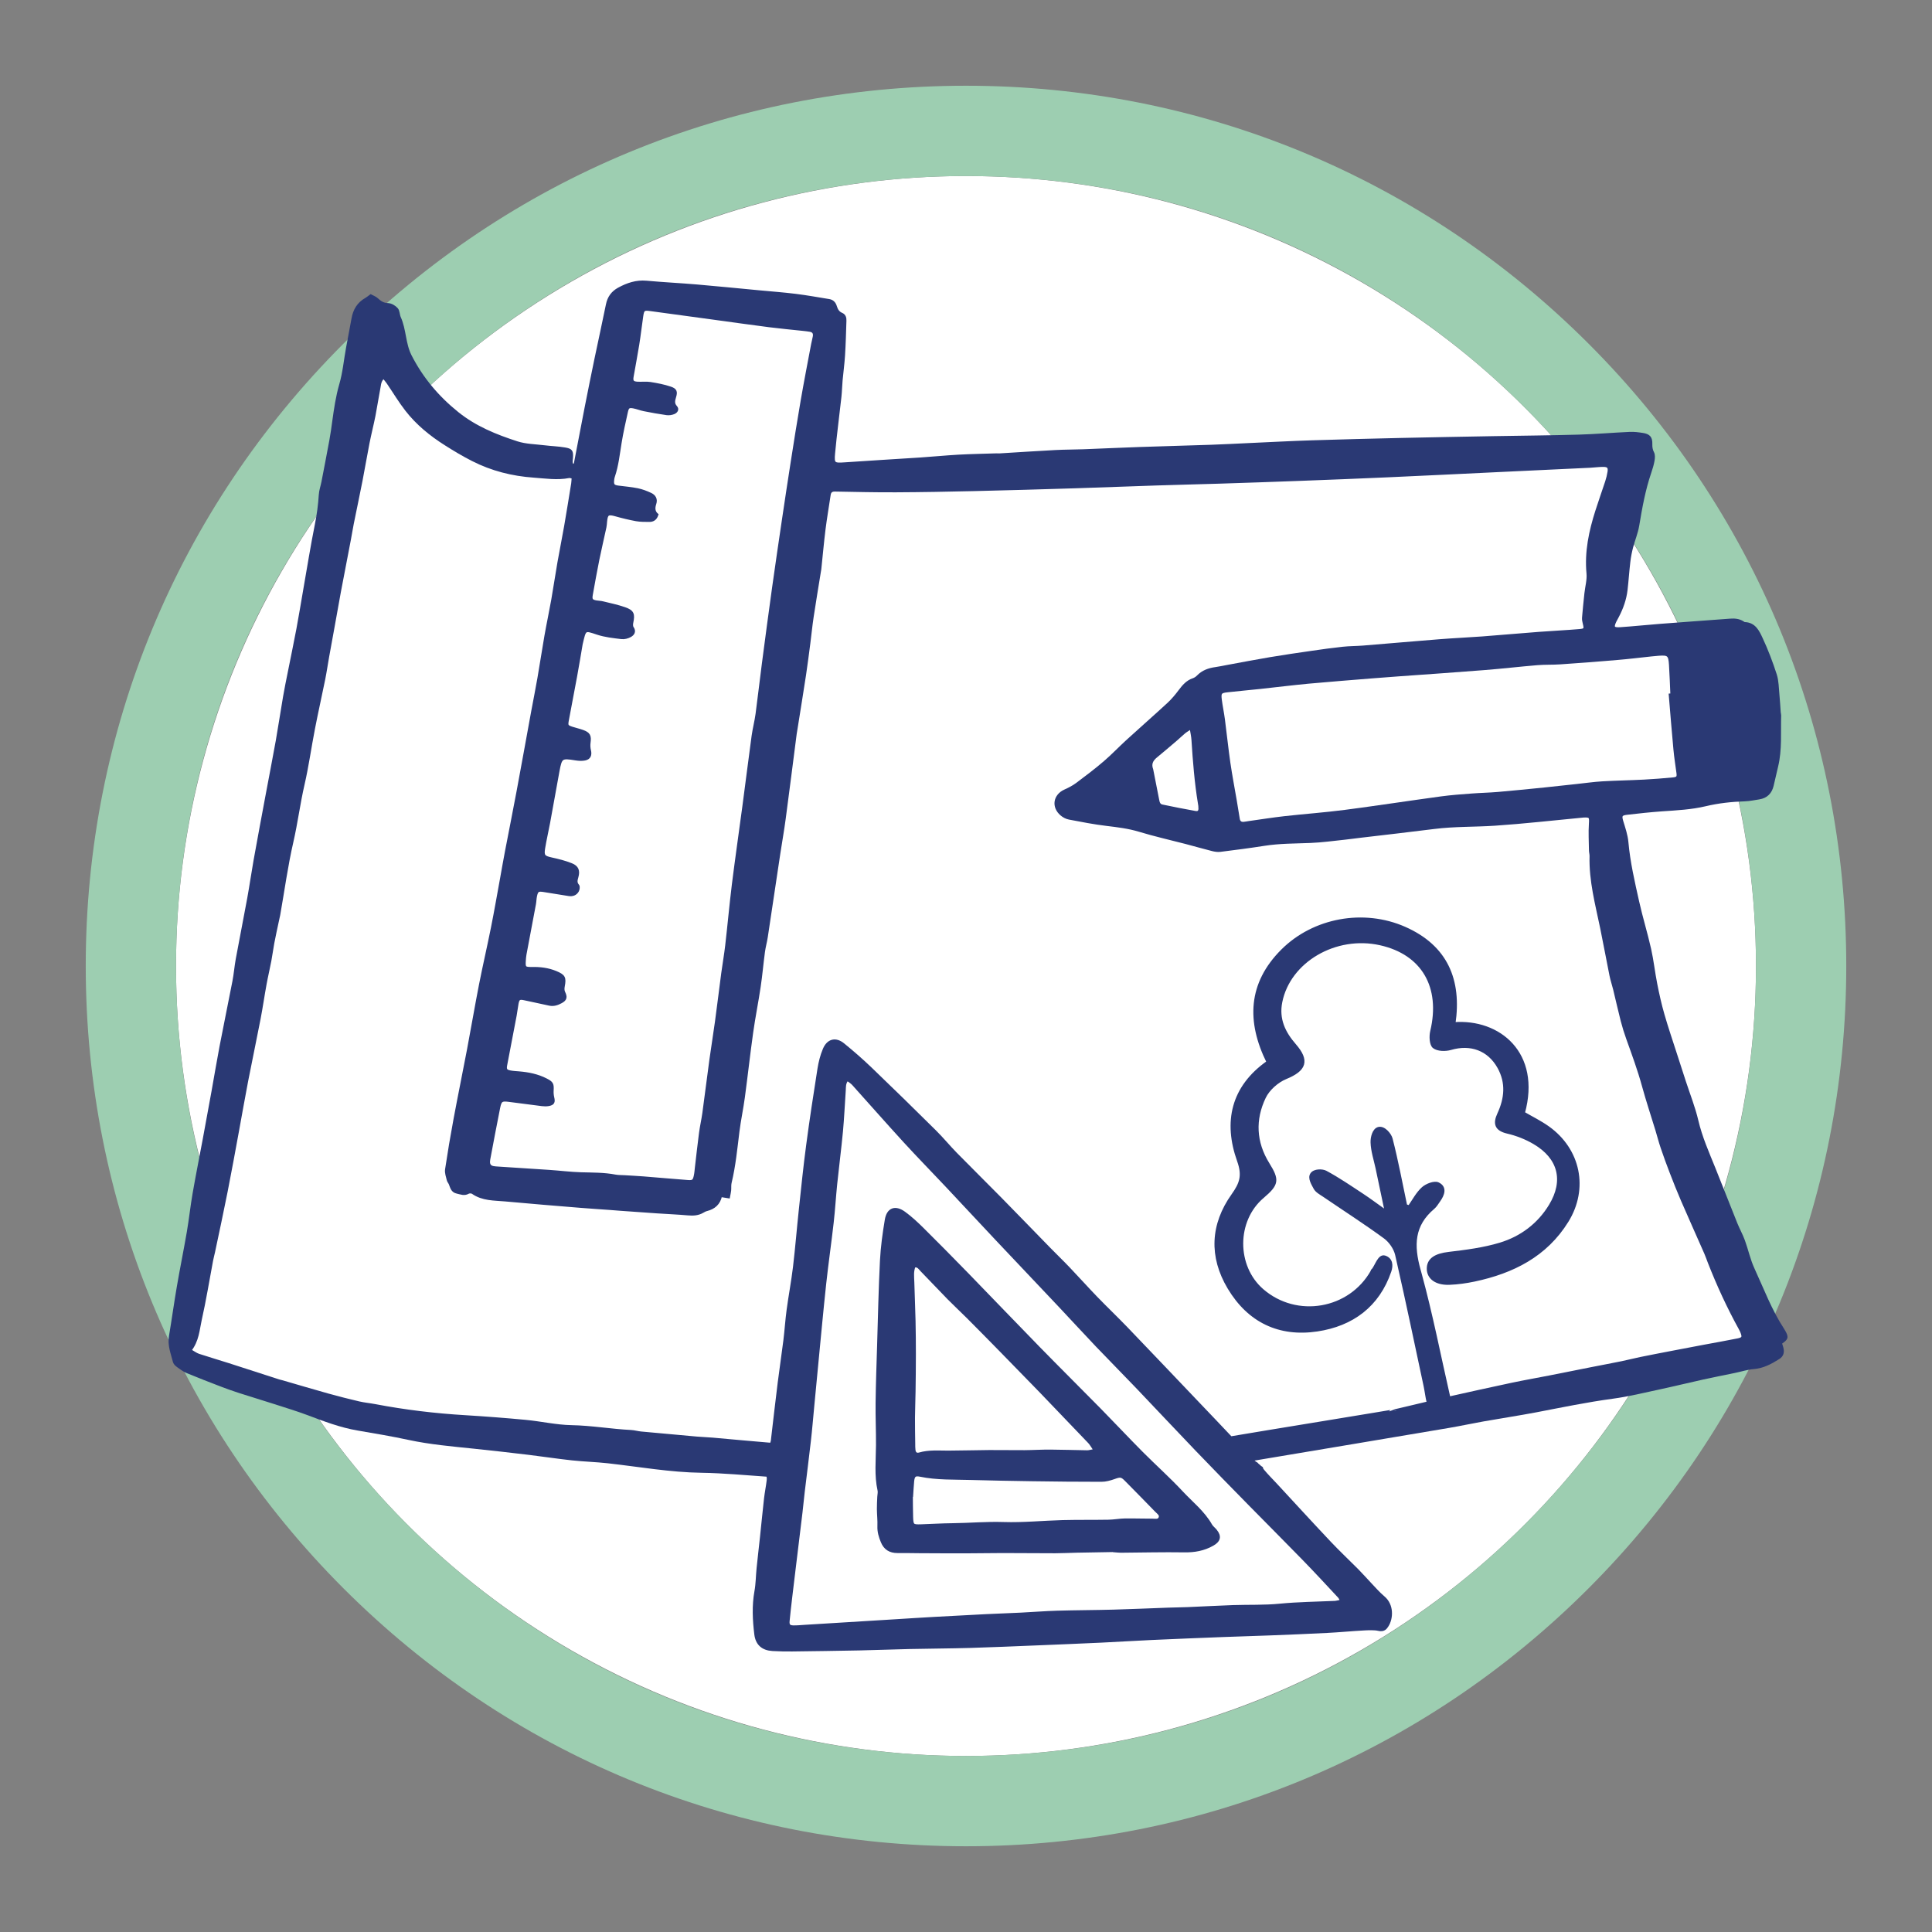 <?xml version="1.0" encoding="utf-8"?>
<svg xmlns="http://www.w3.org/2000/svg" id="Calque_1" data-name="Calque 1" viewBox="0 0 641.98 641.98">
  
  <rect x="0" y="0" width="641.98" height="641.98" fill="#808080" stroke="none"/>
  
  <defs>
    <style>
      .cls-1 {
        fill: none;
        stroke: #2a3974;
        stroke-miterlimit: 10;
      }

      .cls-2 {
        fill: #9dceb1;
      }

      .cls-2, .cls-3, .cls-4 {
        stroke-width: 0px;
      }

      .cls-3 {
        fill: #fff;
      }

      .cls-4 {
        fill: #2a3974;
      }
    </style>
  </defs>
  <g>
    <circle class="cls-3" cx="320.99" cy="320.99" r="262.5"/>
    <path class="cls-2" d="M320.99,613.49c-78.13,0-151.58-30.43-206.83-85.67-55.25-55.25-85.67-128.7-85.67-206.83s30.43-151.58,85.67-206.83C169.41,58.92,242.86,28.49,320.99,28.49s151.58,30.43,206.83,85.67,85.67,128.7,85.67,206.83-30.43,151.58-85.67,206.83c-55.25,55.25-128.7,85.67-206.83,85.67ZM320.99,58.49c-70.12,0-136.04,27.3-185.62,76.88-49.58,49.58-76.88,115.5-76.88,185.62s27.3,136.04,76.88,185.62,115.5,76.88,185.62,76.88,136.04-27.3,185.62-76.88c49.58-49.58,76.88-115.5,76.88-185.62s-27.3-136.04-76.88-185.62c-49.58-49.58-115.5-76.88-185.62-76.88Z"/>
  </g>
  <g>
    <g>
      <path class="cls-4" d="M592.64,442.2c1.28,2.19,1.19,2.54-1.04,4.05.25.86.52,1.53.62,2.23.15,1.11-.2,2.02-1.21,2.66-2.58,1.63-5.2,3.06-8.38,3.3-2.04.16-4.05.83-6.09,1.25-3.59.75-7.2,1.45-10.78,2.24-4.76,1.05-9.49,2.22-14.25,3.24-5.23,1.12-10.44,2.41-15.73,3.12-8.55,1.15-16.98,2.91-25.45,4.53-5.8,1.1-11.65,1.98-17.46,3.01-3.85.68-7.68,1.52-11.54,2.17-3.25.54-58.16,9.81-65.39,10.98.39.57.91,1.06,1.57,1.4.24.27.5.53.81.74.24.26.52.48.84.68.05.26.2.56.48.88,1.32,1.6,2.8,3.06,4.21,4.58,5.97,6.44,11.89,12.93,17.92,19.31,3,3.19,6.22,6.19,9.3,9.3,1.41,1.42,2.71,2.93,4.09,4.37,1.49,1.56,2.9,3.21,4.54,4.59,3.01,2.51,2.79,6.94,1.19,9.39-.47.72-1.08,1.63-2.89,1.19-1.14-.28-3.33-.21-4.49-.15-4.21.22-8.42.64-12.64.85-6.38.33-12.76.58-19.15.83-5.1.2-10.21.34-15.31.53-7.9.31-15.81.62-23.71.98-5.58.25-11.16.62-16.75.88-7.26.34-14.52.63-21.78.93-7.27.29-14.53.62-21.8.83-6.7.19-13.41.22-20.12.36-5.58.13-11.17.35-16.75.47-7.43.15-14.86.25-22.29.34-2.15.02-4.31-.02-6.46-.14-3.28-.18-5.21-1.85-5.6-5.06-.58-4.74-.82-9.49.04-14.26.46-2.5.45-5.08.71-7.62.35-3.48.77-6.96,1.14-10.44.45-4.27.86-8.54,1.34-12.8.23-1.98.63-3.94.87-5.91.11-.87.03-1.44-.23-1.83-7.27-.5-14.55-1.2-21.83-1.31-10.51-.15-20.81-2-31.2-3.16-3.97-.44-7.97-.54-11.94-.97-4.76-.51-9.5-1.25-14.25-1.82-6.11-.73-12.22-1.43-18.33-2.06-7.23-.75-14.47-1.37-21.61-2.9-5.61-1.21-11.29-2.16-16.96-3.13-5.71-.97-11.07-3.02-16.45-5.05-3.73-1.4-7.56-2.55-11.36-3.78-3.8-1.22-7.62-2.37-11.42-3.59-2.05-.66-4.09-1.38-6.1-2.15-3.79-1.46-7.58-2.92-11.34-4.48-1.09-.46-2.08-1.19-3.04-1.89-.5-.36-1.09-.87-1.23-1.42-.69-2.76-1.83-5.45-1.32-8.43.93-5.51,1.68-11.04,2.63-16.54,1.04-6.05,2.27-12.07,3.31-18.12.73-4.25,1.18-8.55,1.92-12.8,1.05-6.04,2.26-12.06,3.38-18.09.98-5.25,1.95-10.51,2.89-15.76.91-5.02,1.73-10.05,2.69-15.06,1.38-7.21,2.88-14.39,4.27-21.6.47-2.43.66-4.91,1.1-7.34,1.24-6.75,2.59-13.48,3.82-20.23.76-4.16,1.35-8.35,2.09-12.52,1.28-7.15,2.62-14.29,3.95-21.43,1.14-6.12,2.34-12.23,3.44-18.36.86-4.88,1.58-9.78,2.42-14.65.47-2.75,1.04-5.49,1.59-8.23.95-4.77,1.95-9.54,2.85-14.32.84-4.47,1.56-8.95,2.34-13.43,1.24-7.07,2.37-14.16,3.78-21.2.67-3.31,1.11-6.6,1.32-9.95.09-1.42.59-2.8.87-4.21.89-4.62,1.79-9.24,2.64-13.87.39-2.11.68-4.24.97-6.37.57-4.1,1.15-8.16,2.31-12.17,1.16-3.96,1.52-8.15,2.27-12.24.58-3.21,1.24-6.42,1.8-9.64.5-2.84,1.81-5.08,4.38-6.51.48-.27.9-.65,1.53-1.1.62.34,1.4.6,1.96,1.11,1.08.99,2.11,1.74,3.74,1.78.99.03,2.19.73,2.87,1.5.61.68.52,1.92.93,2.83,1.84,4.07,1.54,8.69,3.61,12.75,3.85,7.53,9.09,13.74,15.68,19.04,5.94,4.77,12.77,7.53,19.84,9.81,2.84.91,5.97.94,8.97,1.31,2.29.29,4.62.34,6.89.73,2.15.37,2.32.78,2.21,2.93-.05.9-.42,1.89.58,2.8.28-.34.65-.58.71-.88,1.21-6.18,2.36-12.37,3.57-18.56,1.06-5.4,2.16-10.8,3.27-16.19,1.25-6.02,2.59-12.02,3.81-18.05.48-2.37,1.7-4.06,3.81-5.21,2.86-1.55,5.79-2.55,9.14-2.25,5.57.51,11.15.78,16.72,1.25,6.91.59,13.82,1.29,20.74,1.94,4.04.38,8.1.68,12.13,1.18,3.71.46,7.4,1.13,11.09,1.73,1.15.18,1.81.93,2.13,2.02.34,1.11.89,2.05,2.03,2.52.98.41,1.17,1.27,1.13,2.18-.12,3.82-.22,7.64-.46,11.46-.17,2.78-.56,5.55-.81,8.33-.17,1.82-.19,3.66-.39,5.48-.69,6.27-1.53,12.51-2.11,18.79-.34,3.57.11,3.74,3.71,3.48,8.36-.59,16.74-1.06,25.1-1.61,4.22-.28,8.43-.7,12.66-.94,4.22-.23,8.46-.3,12.69-.44.31-.01.64.04.95.02,6.22-.38,12.43-.79,18.64-1.12,3.11-.17,6.22-.14,9.33-.26,6.14-.23,12.27-.53,18.41-.74,7.98-.28,15.97-.47,23.95-.75,4.23-.14,8.45-.38,12.68-.57,6.95-.31,13.88-.69,20.83-.91,9.9-.32,19.8-.56,29.7-.79,10.14-.23,20.28-.4,30.42-.59,9.5-.17,19-.24,28.5-.51,5.67-.16,11.32-.65,16.99-.91,1.42-.07,2.87.12,4.28.34,2.08.32,2.78,1.13,2.72,3.18-.03,1.07.09,1.98.61,2.97.35.68.28,1.7.13,2.52-.23,1.33-.63,2.64-1.07,3.93-1.97,5.76-3.03,11.72-4.03,17.71-.41,2.43-1.4,4.74-2.02,7.14-.42,1.62-.74,3.27-.93,4.93-.37,3.09-.56,6.19-.92,9.28-.37,3.13-1.41,6.06-2.88,8.84-.27.49-.54.98-.79,1.48-1.04,2.14-.7,2.74,1.75,2.58,4.46-.3,8.9-.78,13.36-1.12,7.73-.6,15.45-1.14,23.17-1.72,1.48-.11,2.88.01,4.16.82.2.13.42.32.63.32,3.27.08,4.45,2.71,5.52,5,1.82,3.88,3.35,7.93,4.67,12.01.67,2.08.65,4.39.87,6.61.2,1.97.29,3.96.44,5.95.03.31.15.63.14.94-.17,5.66.34,11.35-1.01,16.93-.5,2.1-.98,4.21-1.47,6.31-.54,2.35-1.95,3.79-4.36,4.17-1.57.24-3.14.58-4.72.64-4.41.14-8.77.61-13.07,1.63-4.76,1.13-9.63,1.37-14.49,1.7-3.9.27-7.79.71-11.67,1.15-2.03.23-2.24.82-1.67,2.69.69,2.27,1.49,4.58,1.7,6.93.6,6.71,2.12,13.24,3.58,19.78,1.18,5.29,2.79,10.48,3.98,15.76.85,3.81,1.26,7.72,2.02,11.55.67,3.42,1.43,6.82,2.39,10.16,1.27,4.44,2.78,8.82,4.19,13.22.98,3.04,1.97,6.07,2.95,9.11,1.41,4.32,3.11,8.57,4.14,12.97,1.28,5.49,3.54,10.57,5.63,15.74,2.47,6.15,4.87,12.32,7.34,18.46.78,1.92,1.8,3.75,2.51,5.69,1.12,3.07,1.79,6.33,3.15,9.28,3.14,6.81,5.77,13.88,9.91,20.2.09.14.17.27.25.41ZM577.48,445.23c1.77-.36,1.99-.88,1.36-2.51-.18-.45-.39-.88-.62-1.3-3.9-7.07-7.27-14.39-10.22-21.91-.41-1.04-.76-2.11-1.21-3.13-2.57-5.85-5.19-11.67-7.73-17.53-1.33-3.07-2.57-6.19-3.77-9.32-1.07-2.75-2.07-5.53-3.02-8.32-.64-1.89-1.12-3.83-1.71-5.75-1.49-4.88-3.11-9.73-4.46-14.66-1.46-5.33-3.36-10.49-5.22-15.67-.7-1.95-1.32-3.94-1.84-5.95-.89-3.48-1.67-6.99-2.52-10.48-.38-1.55-.91-3.07-1.22-4.63-1.06-5.24-2.01-10.5-3.09-15.74-1.63-7.89-3.75-15.71-3.52-23.87.01-.64-.19-1.27-.2-1.91-.04-2.94-.21-5.89-.02-8.82.15-2.31.04-2.67-2.23-2.57-.32.01-.64.06-.96.09-9.53.9-19.05,1.99-28.6,2.63-6.69.44-13.4.24-20.08,1.08-8.16,1.04-16.34,1.95-24.5,2.92-1.83.21-3.64.48-5.47.67-3.73.39-7.46.91-11.2,1.06-5.11.21-10.22.15-15.3.95-4.87.77-9.77,1.39-14.67,2.01-.84.1-1.75-.04-2.59-.25-2.94-.74-5.85-1.58-8.78-2.35-5.18-1.35-10.41-2.52-15.53-4.08-3.55-1.07-7.15-1.5-10.8-1.94-4.2-.5-8.35-1.32-12.5-2.11-.9-.17-1.84-.67-2.53-1.27-2.91-2.5-2.26-6.23,1.2-7.77,1.38-.61,2.75-1.33,3.95-2.22,3.14-2.34,6.26-4.71,9.22-7.25,2.67-2.28,5.08-4.85,7.68-7.21,4.48-4.09,9.04-8.08,13.5-12.19,1.39-1.29,2.63-2.78,3.77-4.3,1.22-1.64,2.48-3.12,4.49-3.79.58-.2,1.16-.59,1.59-1.04,1.59-1.63,3.57-2.33,5.77-2.63,1.34-.18,2.67-.49,4.01-.73,4.71-.86,9.42-1.78,14.14-2.57,4.65-.78,9.31-1.46,13.97-2.13,3.39-.49,6.79-.97,10.2-1.33,2.22-.24,4.47-.21,6.69-.39,8.52-.69,17.04-1.45,25.56-2.12,4.69-.37,9.39-.57,14.09-.92,6.29-.48,12.57-1.04,18.86-1.52,4.46-.34,8.92-.54,13.37-.92,2.04-.18,2.12-.48,1.64-2.42-.15-.61-.3-1.26-.24-1.88.22-2.7.51-5.39.79-8.08.24-2.22.9-4.47.69-6.64-.67-7.16.79-13.96,2.93-20.68,1.04-3.27,2.2-6.5,3.27-9.76.34-1.06.62-2.16.79-3.26.24-1.54-.2-2.13-1.74-2.17-1.51-.03-3.02.21-4.53.28-10.38.5-20.75.98-31.12,1.47-12.13.58-24.25,1.18-36.38,1.72-9.82.44-19.63.82-29.45,1.19-8.78.33-17.56.63-26.34.91-6.94.22-13.89.37-20.83.6-8.94.29-17.88.65-26.82.93-11.25.35-22.51.68-33.77.94-8.61.2-17.23.36-25.85.4-6.79.04-13.58-.13-20.37-.25-1.18-.02-1.77.45-1.94,1.6-.56,3.79-1.22,7.57-1.7,11.37-.55,4.43-.94,8.88-1.41,13.32-.03.23-.08.47-.12.71-.81,5.04-1.66,10.07-2.42,15.12-.44,2.91-.72,5.85-1.1,8.77-.46,3.49-.89,6.97-1.42,10.45-.9,5.91-1.86,11.82-2.8,17.73-.1.63-.23,1.26-.31,1.89-1.22,9.42-2.4,18.85-3.66,28.26-.51,3.87-1.21,7.71-1.79,11.57-1.39,9.24-2.76,18.48-4.16,27.71-.25,1.66-.72,3.28-.94,4.93-.52,3.87-.85,7.77-1.43,11.64-.75,5.05-1.77,10.05-2.48,15.11-1.01,7.18-1.8,14.4-2.77,21.6-.51,3.79-1.32,7.54-1.8,11.34-.71,5.7-1.25,11.42-2.6,17.02-.2.84-.07,1.75-.16,2.62-.07.67-.24,1.33-.38,2.08-1.02-.16-1.76-.28-2.62-.42-.55,2.68-2.23,4.08-4.68,4.69-.46.11-.89.36-1.31.6-1.52.89-3.14.96-4.86.81-3.42-.3-6.85-.44-10.27-.67-4.06-.27-8.12-.57-12.18-.86-1.19-.09-2.38-.19-3.58-.28-3.19-.23-6.38-.43-9.56-.69-8.36-.69-16.71-1.35-25.06-2.13-3.7-.34-7.55-.15-10.84-2.46-.37-.26-1.16-.28-1.56-.06-1.29.74-2.43.19-3.68-.08-1.62-.35-1.78-1.65-2.26-2.8-.19-.44-.56-.82-.66-1.27-.26-1.13-.72-2.34-.56-3.44.84-5.61,1.78-11.2,2.82-16.77,1.43-7.69,3.01-15.36,4.47-23.05,1.37-7.21,2.59-14.46,4-21.66,1.25-6.34,2.72-12.64,3.98-18.97,1.11-5.56,2.07-11.15,3.09-16.72.51-2.83,1-5.66,1.54-8.48,1.28-6.67,2.61-13.32,3.86-19.99,1.64-8.79,3.22-17.59,4.83-26.39.69-3.77,1.46-7.52,2.11-11.3.81-4.64,1.5-9.3,2.31-13.93.7-4.01,1.56-7.98,2.27-11.99.73-4.16,1.34-8.35,2.07-12.52.7-4.01,1.53-7.99,2.22-12,.82-4.72,1.57-9.45,2.34-14.18.1-.66.1-1.34.16-2.09-.64-.11-1.05-.3-1.4-.23-3.92.76-7.81.14-11.71-.14-7.09-.5-13.88-2.21-20.22-5.44-3.12-1.58-6.14-3.38-9.09-5.26-4.88-3.09-9.35-6.73-12.91-11.3-2.25-2.88-4.13-6.05-6.19-9.07-.42-.61-.92-1.16-1.47-1.86-1.2,1.03-1.31,2.12-1.49,3.22l-1.71,9.6c-.61,3.05-1.38,6.05-1.98,9.1-.82,4.14-1.51,8.32-2.32,12.47-.93,4.76-1.94,9.51-2.9,14.27-.34,1.72-.61,3.46-.94,5.18-1.11,5.8-2.24,11.59-3.33,17.39-.73,3.92-1.41,7.85-2.12,11.77-.6,3.3-1.21,6.59-1.8,9.89-.45,2.51-.81,5.03-1.31,7.53-1.11,5.47-2.34,10.92-3.4,16.39-1.21,6.19-2.06,12.46-3.48,18.6-1.45,6.3-2.25,12.72-3.7,19.03-1.84,8-2.94,16.18-4.37,24.27-.13.71-.31,1.41-.46,2.11-.51,2.41-1.05,4.82-1.51,7.25-.37,1.95-.6,3.93-.98,5.89-.49,2.59-1.11,5.15-1.58,7.74-.71,3.85-1.26,7.73-2,11.57-1.33,6.89-2.79,13.76-4.13,20.65-1.08,5.56-2.03,11.14-3.06,16.7-1.23,6.67-2.43,13.34-3.75,19.99-1.33,6.73-2.79,13.44-4.2,20.15-.2.94-.46,1.86-.64,2.8-1.24,6.59-2.31,13.22-3.78,19.76-.74,3.3-.86,6.86-3.44,10.12,1.16.66,1.97,1.3,2.89,1.61,3.26,1.08,6.56,2.03,9.83,3.08,5.63,1.8,11.25,3.63,16.87,5.45.38.12.77.19,1.16.3,5.06,1.47,10.1,2.97,15.18,4.39,3.38.94,6.78,1.8,10.19,2.6,1.79.42,3.63.58,5.43.92,9.9,1.89,19.87,3.08,29.93,3.68,6.7.41,13.39.92,20.06,1.55,5.09.48,10.14,1.66,15.22,1.76,6.66.12,13.2,1.28,19.81,1.61,1.11.06,2.21.39,3.32.5,6.2.58,12.39,1.14,18.59,1.69,1.75.15,3.51.2,5.25.35,6.29.55,12.56,1.16,18.85,1.67.27.02.51.05.76.07,0-.06,0-.13.02-.19.01-.12.02-.24.02-.36.2-.5.22-1.07.28-1.61.72-6.11,1.41-12.21,2.17-18.31.58-4.68,1.3-9.34,1.88-14.02.42-3.4.63-6.82,1.09-10.22.64-4.74,1.54-9.45,2.11-14.2.75-6.34,1.26-12.72,1.94-19.07.76-7.15,1.49-14.3,2.44-21.43,1.12-8.47,2.42-16.91,3.75-25.35.35-2.19.9-4.41,1.76-6.45,1.28-3.08,3.78-3.71,6.31-1.63,3.15,2.57,6.23,5.25,9.16,8.07,7.15,6.86,14.22,13.78,21.25,20.75,2.44,2.41,4.62,5.08,7.02,7.53,4.86,4.96,9.82,9.83,14.69,14.78,5.43,5.52,10.8,11.09,16.21,16.63,2.17,2.23,4.42,4.38,6.56,6.63,3.08,3.23,6.06,6.56,9.16,9.77,3.33,3.44,6.8,6.75,10.12,10.2,7.96,8.29,15.88,16.63,23.81,24.95,3.6,3.78,7.22,7.55,10.8,11.36,9.39-1.62,55.08-9.01,55.08-9.13.95-.22,1.9-.45,2.85-.67,2.57-.61,5.13-1.23,7.7-1.83-.48-1.83-.67-3.78-1.07-5.64-2.96-13.82-5.83-27.68-8.98-41.46-.16-.72-.32-1.45-.49-2.17-.5-2.14-2.13-4.47-3.92-5.78-6.59-4.82-13.47-9.24-20.22-13.84-1.08-.73-2.42-1.43-2.98-2.49-.72-1.36-1.98-3.31-1.08-4.62.89-1.32,3.53-1.26,4.63-.67,4.23,2.27,8.21,5.01,12.23,7.65,2.29,1.5,4.48,3.16,7.92,5.6-1.2-5.69-2.14-10.13-3.07-14.58-.61-2.85-1.58-5.7-1.66-8.56-.05-1.52.53-4.27,2.23-4.63,1.78-.38,3.74,2.06,4.1,3.47,1.89,7.33,3.27,14.79,4.84,22.2.39.13.79.26,1.19.4,1.48-2.09,2.68-4.47,4.53-6.14,1.23-1.11,3.82-2.11,5.03-1.53,2.56,1.21,1.7,3.59.3,5.55-.6.83-1.12,1.77-1.88,2.41-6.81,5.74-6.99,12.5-4.7,20.7.13.48.26.95.39,1.43,3.67,13.43,6.33,27.15,9.44,40.74.02.12.06.25.09.37,6.98-1.56,13.95-3.11,20.94-4.59,4.13-.88,8.3-1.59,12.44-2.41,4.61-.9,9.22-1.84,13.83-2.75,3.44-.68,6.89-1.32,10.32-2.02,2.03-.41,4.03-.95,6.05-1.36,3.52-.72,7.04-1.39,10.57-2.07,3.52-.68,7.05-1.35,10.57-2.01,3.76-.71,7.54-1.36,11.28-2.12ZM555.86,258.83c1.6-.15,1.88-.55,1.71-1.94-.34-2.61-.77-5.21-1.01-7.83-.57-6.03-1.04-12.07-1.55-18.11.18-.01.36-.02.54-.04-.15-3.34-.26-6.69-.47-10.03-.2-3.33-.7-3.73-3.94-3.48-.8.06-1.59.14-2.39.22-3.88.41-7.77.89-11.66,1.22-6.2.53-12.41,1-18.62,1.42-2.55.18-5.11.06-7.65.27-5.89.49-11.76,1.18-17.65,1.64-9.39.75-18.78,1.38-28.17,2.06-3.03.22-6.05.45-9.08.69-7.08.58-14.16,1.12-21.23,1.77-5.32.5-10.63,1.17-15.94,1.74-3.65.39-7.31.71-10.96,1.12-2.26.25-2.59.64-2.31,2.89.28,2.22.75,4.4,1.04,6.61.63,4.83,1.13,9.67,1.82,14.48.61,4.19,1.41,8.34,2.12,12.5.34,2.05.68,4.09,1.01,6.14.18,1.07.83,1.51,1.86,1.41.56-.05,1.1-.17,1.66-.25,3.95-.55,7.89-1.18,11.86-1.63,6.66-.74,13.35-1.22,20-2.08,10.69-1.39,21.34-3.04,32.03-4.49,3.39-.46,6.83-.7,10.25-.96,2.86-.22,5.73-.27,8.58-.51,5.17-.45,10.33-.97,15.49-1.49,3.57-.36,7.12-.77,10.68-1.15,2.85-.3,5.7-.72,8.56-.89,4.62-.27,9.25-.34,13.87-.58,3.19-.17,6.38-.42,9.55-.72ZM445.87,532.01c-.45-.8-.59-1.18-.84-1.45-3.82-4.09-7.6-8.2-11.5-12.21-5.95-6.12-12-12.15-17.98-18.25s-11.97-12.19-17.88-18.36c-6.64-6.91-13.18-13.92-19.8-20.85-4.41-4.62-8.92-9.15-13.33-13.77-4.07-4.28-8.06-8.64-12.11-12.94-7.07-7.49-14.17-14.96-21.24-22.46-5.58-5.93-11.12-11.9-16.7-17.83-4.6-4.89-9.3-9.68-13.83-14.63-5.77-6.3-11.41-12.73-17.13-19.08-.54-.59-1.28-1-1.99-1.55-1.09,1.28-.92,2.52-1,3.68-.32,4.53-.51,9.08-.93,13.61-.56,5.88-1.32,11.74-1.93,17.62-.43,4.21-.67,8.44-1.15,12.65-.77,6.81-1.76,13.6-2.5,20.42-.99,9.2-1.82,18.42-2.72,27.63-.43,4.37-.84,8.74-1.25,13.11-.37,3.81-.67,7.63-1.11,11.43-.63,5.63-1.37,11.25-2.04,16.87-.28,2.29-.47,4.6-.75,6.89-.77,6.49-1.57,12.97-2.36,19.45-.35,2.86-.7,5.71-1.03,8.56-.31,2.7-.64,5.39-.89,8.09-.13,1.43.32,1.93,1.74,1.96,1.27.02,2.55-.11,3.83-.19,9.87-.61,19.75-1.21,29.62-1.82,4.54-.28,9.08-.58,13.62-.83,5.66-.32,11.32-.62,16.98-.9,3.83-.19,7.66-.32,11.48-.5,4.07-.2,8.14-.53,12.21-.65,6.22-.18,12.44-.18,18.66-.35,6.07-.16,12.13-.45,18.19-.66,2.15-.08,4.3-.09,6.46-.18,5.03-.21,10.05-.49,15.08-.67,5.19-.17,10.4.04,15.55-.47,6.06-.59,12.11-.64,18.17-.92.68-.03,1.35-.25,2.4-.45ZM397.16,269.97c1.17.2,1.59-.32,1.58-1.51-.01-.48-.09-.96-.17-1.43-1.16-7-1.71-14.07-2.16-21.14-.07-1.23-.36-2.44-.63-4.14-1.02.68-1.69,1.05-2.27,1.52-.92.76-1.77,1.6-2.68,2.38-2.24,1.91-4.48,3.83-6.76,5.7-1.45,1.19-2.06,2.54-1.36,4.41l1.98,10.07c.16.91.43,1.78,1.45,1.99,3.66.76,7.33,1.51,11.02,2.15ZM270.59,111.81c.2-1.14-.27-1.87-1.43-2.06-.71-.12-1.43-.2-2.14-.28-3.82-.41-7.64-.76-11.44-1.24-6.17-.79-12.34-1.67-18.5-2.51-6.96-.94-13.92-1.87-20.87-2.84-2.29-.32-2.63-.15-2.97,2.18-.47,3.16-.82,6.34-1.33,9.49-.57,3.55-1.26,7.07-1.87,10.62-.26,1.52.15,2.06,1.72,2.16,1.44.09,2.91-.13,4.31.1,2.27.36,4.56.79,6.72,1.53,1.72.59,1.88,1.26,1.36,2.96-.36,1.19-.6,2.24.4,3.33.74.81.08,1.58-.68,1.89-.71.29-1.58.41-2.33.31-2.53-.36-5.04-.81-7.54-1.31-1.17-.23-2.3-.71-3.47-.93-1.58-.29-2.01-.02-2.37,1.58-.76,3.43-1.54,6.86-2.1,10.32-.62,3.77-1,7.58-2.25,11.23-.13.37-.19.78-.23,1.17-.17,1.68.2,2.13,1.89,2.35,2.14.28,4.3.45,6.4.88,1.47.3,2.91.86,4.27,1.49,1.28.59,1.94,1.64,1.44,3.14-.45,1.36-.47,2.66.69,3.68-.52,1.52-1.46,1.89-2.56,1.88-1.44,0-2.9.01-4.3-.24-2.27-.42-4.53-.96-6.75-1.59-2.61-.75-3.18-.44-3.43,2.18-.06.63-.09,1.28-.22,1.9-.77,3.59-1.62,7.16-2.35,10.75-.79,3.91-1.49,7.83-2.19,11.76-.27,1.56.07,2.03,1.6,2.31.71.13,1.45.12,2.14.29,2.47.61,4.98,1.12,7.37,1.96,2.64.93,2.95,1.83,2.36,4.6-.12.56-.15,1.34.15,1.75.88,1.23.22,2.1-.66,2.61-.84.48-1.97.78-2.92.66-2.68-.33-5.44-.61-7.99-1.46-4.41-1.47-4.19-1.52-5.4,3.58-.02.08-.02.16-.04.24-.57,3.37-1.13,6.75-1.74,10.11-.92,5.02-1.9,10.03-2.83,15.05-.32,1.76-.15,2.02,1.59,2.59,1.14.38,2.32.62,3.45,1.03,2.15.77,2.5,1.52,2.18,3.82-.11.83-.05,1.73.14,2.54.37,1.51-.04,2.55-1.55,2.84-.99.2-2.07.12-3.08-.04-4.69-.76-4.96-.62-5.83,4.05-1.06,5.72-2.07,11.46-3.12,17.19-.53,2.83-1.19,5.63-1.65,8.46-.42,2.55.08,2.99,2.57,3.54,2.25.49,4.52,1.05,6.65,1.91,1.97.79,2.41,2.06,1.84,4.06-.29,1.03-.56,1.93.29,2.91.27.31.15,1.24-.11,1.7-.6,1.09-1.66,1.45-2.88,1.26-2.76-.44-5.52-.87-8.27-1.33-1.96-.32-2.41-.06-2.8,1.88-.18.86-.18,1.75-.34,2.61-1.04,5.57-2.1,11.13-3.14,16.69-.13.71-.18,1.43-.23,2.15-.16,2.34.12,2.6,2.49,2.56,2.74-.05,5.41.26,7.98,1.33,2.69,1.13,3.02,1.73,2.48,4.55-.13.65-.16,1.45.11,2.01.78,1.62.68,2.36-.87,3.2-1.2.65-2.46,1.09-3.9.76-2.71-.63-5.45-1.14-8.17-1.76-1.7-.39-2.2-.17-2.52,1.51-.26,1.33-.38,2.69-.64,4.02-1.03,5.48-2.09,10.96-3.14,16.43-.3,1.55,0,2.06,1.54,2.34.94.18,1.91.22,2.86.3,3.13.26,6.16.86,8.99,2.31,1.96,1.01,2.17,1.4,2.04,3.57-.04.77.02,1.57.2,2.32.37,1.51.12,2.06-1.4,2.34-.69.12-1.44.1-2.14.02-3.65-.45-7.29-.93-10.93-1.41-2.5-.33-2.99-.1-3.49,2.37-1.16,5.72-2.21,11.46-3.3,17.19-.04.23-.06.47-.08.71-.06,1.12.43,1.84,1.56,2.05.47.09.95.12,1.43.15,5.73.38,11.47.73,17.2,1.12,3.5.24,7,.68,10.5.79,3.83.11,7.66.04,11.46.77,1.01.19,2.06.14,3.1.21,2.07.13,4.14.23,6.21.39,4.93.39,9.85.84,14.77,1.21,1.73.13,2.11-.18,2.47-1.84.21-.93.27-1.9.38-2.85.45-3.8.86-7.61,1.36-11.4.29-2.22.8-4.4,1.11-6.62.81-5.93,1.54-11.87,2.35-17.8.58-4.19,1.27-8.37,1.84-12.56.73-5.38,1.38-10.77,2.09-16.14.41-3.09.97-6.16,1.32-9.25.78-6.74,1.38-13.5,2.21-20.23,1.09-8.71,2.35-17.4,3.51-26.11,1.03-7.75,2-15.51,3.05-23.26.34-2.44.98-4.85,1.31-7.29.75-5.54,1.36-11.1,2.09-16.64,1.11-8.46,2.23-16.92,3.41-25.38,1.06-7.59,2.18-15.16,3.3-22.74.94-6.32,1.89-12.63,2.88-18.94,1.08-6.86,2.15-13.73,3.34-20.58,1.07-6.21,2.29-12.4,3.45-18.6.17-.86.41-1.71.56-2.57Z"/>
      <path class="cls-3" d="M578.84,442.72c.63,1.63.41,2.15-1.36,2.51-3.74.76-7.52,1.41-11.28,2.12-3.52.66-7.05,1.33-10.57,2.01-3.53.68-7.05,1.35-10.57,2.07-2.02.41-4.02.95-6.05,1.36-3.43.7-6.88,1.34-10.32,2.02-4.61.91-9.22,1.85-13.83,2.75-4.14.82-8.31,1.53-12.44,2.41-6.99,1.48-13.96,3.03-20.94,4.59-.03-.12-.07-.25-.09-.37-3.11-13.59-5.77-27.31-9.44-40.74l2.78-.76c.58,2.41,3.09,3.9,6.94,3.74,2.76-.11,5.54-.5,8.24-1.07,12.71-2.69,23.74-8.19,30.82-19.64,6.66-10.78,3.99-23.65-6.32-31.01-2.58-1.84-5.47-3.25-8.21-4.85,5.45-19.85-8.14-30.85-23.07-29.7,2.12-14.5-2.55-25.62-16.41-31.73-13.57-5.98-30.11-3.01-40.6,7.45-10.97,10.95-11.45,23.54-4.77,37.04-11.88,8.34-14.38,19.92-9.79,32.78,1.76,4.94.84,7.57-1.9,11.42-6.97,9.8-7.5,20.41-1.27,30.83,6.6,11.02,16.67,15.87,29.29,13.98,11.61-1.74,20.24-8.08,24.15-19.55.32-.95.44-1.93.23-2.76l2.5-.57c3.15,13.78,6.02,27.64,8.98,41.46.4,1.86.59,3.81,1.07,5.64-2.57.6-5.13,1.22-7.7,1.83-.95.22-1.9.45-2.85.67,0,.12-45.69,7.51-55.08,9.13-3.58-3.81-7.2-7.58-10.8-11.36-7.93-8.32-15.85-16.66-23.81-24.95-3.32-3.45-6.79-6.76-10.12-10.2-3.1-3.21-6.08-6.54-9.16-9.77-2.14-2.25-4.39-4.4-6.56-6.63-5.41-5.54-10.78-11.11-16.21-16.63-4.87-4.95-9.83-9.82-14.69-14.78-2.4-2.45-4.58-5.12-7.02-7.53-7.03-6.97-14.1-13.89-21.25-20.75-2.93-2.82-6.01-5.5-9.16-8.07-2.53-2.08-5.03-1.45-6.31,1.63-.86,2.04-1.41,4.26-1.76,6.45-1.33,8.44-2.63,16.88-3.75,25.35-.95,7.13-1.68,14.28-2.44,21.43-.68,6.35-1.19,12.73-1.94,19.07-.57,4.75-1.47,9.46-2.11,14.2-.46,3.4-.67,6.82-1.09,10.22-.58,4.68-1.3,9.34-1.88,14.02-.76,6.1-1.45,12.2-2.17,18.31-.06.54-.08,1.11-.28,1.61,0,.12-.01.24-.02.36-.01.06-.02.13-.02.19-.25-.02-.49-.05-.76-.07-6.29-.51-12.56-1.12-18.85-1.67-1.74-.15-3.5-.2-5.25-.35-6.2-.55-12.39-1.11-18.59-1.69-1.11-.11-2.21-.44-3.32-.5-6.61-.33-13.15-1.49-19.81-1.61-5.08-.1-10.13-1.28-15.22-1.76-6.67-.63-13.36-1.14-20.06-1.55-10.06-.6-20.03-1.79-29.93-3.68-1.8-.34-3.64-.5-5.43-.92-3.41-.8-6.81-1.66-10.19-2.6-5.08-1.42-10.12-2.92-15.18-4.39-.39-.11-.78-.18-1.16-.3-5.62-1.82-11.24-3.65-16.87-5.45-3.27-1.05-6.57-2-9.83-3.08-.92-.31-1.73-.95-2.89-1.61,2.58-3.26,2.7-6.82,3.44-10.12,1.47-6.54,2.54-13.17,3.78-19.76.18-.94.44-1.86.64-2.8,1.41-6.71,2.87-13.42,4.2-20.15,1.32-6.65,2.52-13.32,3.75-19.99,1.03-5.56,1.98-11.14,3.06-16.7,1.34-6.89,2.8-13.76,4.13-20.65.74-3.84,1.29-7.72,2-11.57.47-2.59,1.09-5.15,1.58-7.74.38-1.96.61-3.94.98-5.89.46-2.43,1-4.84,1.51-7.25.15-.7.33-1.4.46-2.11,1.43-8.09,2.53-16.27,4.37-24.27,1.45-6.31,2.25-12.73,3.7-19.03,1.42-6.14,2.27-12.41,3.48-18.6,1.06-5.47,2.29-10.92,3.4-16.39.5-2.5.86-5.02,1.31-7.53.59-3.3,1.2-6.59,1.8-9.89.71-3.92,1.39-7.85,2.12-11.77,1.09-5.8,2.22-11.59,3.33-17.39.33-1.72.6-3.46.94-5.18.96-4.76,1.97-9.51,2.9-14.27.81-4.15,1.5-8.33,2.32-12.47.6-3.05,1.37-6.05,1.98-9.1l1.71-9.6c.18-1.1.29-2.19,1.49-3.22.55.7,1.05,1.25,1.47,1.86,2.06,3.02,3.94,6.19,6.19,9.07,3.56,4.57,8.03,8.21,12.91,11.3,2.95,1.88,5.97,3.68,9.09,5.26,6.34,3.23,13.13,4.94,20.22,5.44,3.9.28,7.79.9,11.71.14.35-.07.76.12,1.4.23-.06.75-.06,1.43-.16,2.09-.77,4.73-1.52,9.46-2.34,14.18-.69,4.01-1.52,7.99-2.22,12-.73,4.17-1.34,8.36-2.07,12.52-.71,4.01-1.57,7.98-2.27,11.99-.81,4.63-1.5,9.29-2.31,13.93-.65,3.78-1.42,7.53-2.11,11.3-1.61,8.8-3.19,17.6-4.83,26.39-1.25,6.67-2.58,13.32-3.86,19.99-.54,2.82-1.03,5.65-1.54,8.48-1.02,5.57-1.98,11.16-3.09,16.72-1.26,6.33-2.73,12.63-3.98,18.97-1.41,7.2-2.63,14.45-4,21.66-1.46,7.69-3.04,15.36-4.47,23.05-1.04,5.57-1.98,11.16-2.82,16.77-.16,1.1.3,2.31.56,3.44.1.45.47.83.66,1.27.48,1.15.64,2.45,2.26,2.8,1.25.27,2.39.82,3.68.08.4-.22,1.19-.2,1.56.06,3.29,2.31,7.14,2.12,10.84,2.46,8.35.78,16.7,1.44,25.06,2.13,3.18.26,6.37.46,9.56.69,1.2.09,2.39.19,3.58.28,4.06.29,8.12.59,12.18.86,3.42.23,6.85.37,10.27.67,1.72.15,3.34.08,4.86-.81.42-.24.85-.49,1.31-.6,2.45-.61,4.13-2.01,4.68-4.69.86.14,1.6.26,2.62.42.14-.75.31-1.41.38-2.08.09-.87-.04-1.78.16-2.62,1.35-5.6,1.89-11.32,2.6-17.02.48-3.8,1.29-7.55,1.8-11.34.97-7.2,1.76-14.42,2.77-21.6.71-5.06,1.73-10.06,2.48-15.11.58-3.87.91-7.77,1.43-11.64.22-1.65.69-3.27.94-4.93,1.4-9.23,2.77-18.47,4.16-27.71.58-3.86,1.28-7.7,1.79-11.57,1.26-9.41,2.44-18.84,3.66-28.26.08-.63.21-1.26.31-1.89.94-5.91,1.9-11.82,2.8-17.73.53-3.48.96-6.96,1.42-10.45.38-2.92.66-5.86,1.1-8.77.76-5.05,1.61-10.08,2.42-15.12.04-.24.09-.48.12-.71.47-4.44.86-8.89,1.41-13.32.48-3.8,1.14-7.58,1.7-11.37.17-1.15.76-1.62,1.94-1.6,6.79.12,13.58.29,20.37.25,8.62-.04,17.24-.2,25.85-.4,11.26-.26,22.52-.59,33.77-.94,8.94-.28,17.88-.64,26.82-.93,6.94-.23,13.89-.38,20.83-.6,8.78-.28,17.56-.58,26.34-.91,9.82-.37,19.63-.75,29.45-1.19,12.13-.54,24.25-1.14,36.38-1.72,10.37-.49,20.74-.97,31.12-1.47,1.51-.07,3.02-.31,4.53-.28,1.54.04,1.98.63,1.74,2.17-.17,1.1-.45,2.2-.79,3.26-1.07,3.26-2.23,6.49-3.27,9.76-2.14,6.72-3.6,13.52-2.93,20.68.21,2.17-.45,4.42-.69,6.64-.28,2.69-.57,5.38-.79,8.08-.06.62.09,1.27.24,1.88.48,1.94.4,2.24-1.64,2.42-4.45.38-8.91.58-13.37.92-6.29.48-12.57,1.04-18.86,1.52-4.7.35-9.4.55-14.09.92-8.52.67-17.04,1.43-25.56,2.12-2.22.18-4.47.15-6.69.39-3.41.36-6.81.84-10.2,1.33-4.66.67-9.32,1.35-13.97,2.13-4.72.79-9.43,1.71-14.14,2.57-1.34.24-2.67.55-4.01.73-2.2.3-4.18,1-5.77,2.63-.43.45-1.01.84-1.59,1.04-2.01.67-3.27,2.15-4.49,3.79-1.14,1.52-2.38,3.01-3.77,4.3-4.46,4.11-9.02,8.1-13.5,12.19-2.6,2.36-5.01,4.93-7.68,7.21-2.96,2.54-6.08,4.91-9.22,7.25-1.2.89-2.57,1.61-3.95,2.22-3.46,1.54-4.11,5.27-1.2,7.77.69.6,1.63,1.1,2.53,1.27,4.15.79,8.3,1.61,12.5,2.11,3.65.44,7.25.87,10.8,1.94,5.12,1.56,10.35,2.73,15.53,4.08,2.93.77,5.84,1.61,8.78,2.35.84.21,1.75.35,2.59.25,4.9-.62,9.8-1.24,14.67-2.01,5.08-.8,10.19-.74,15.3-.95,3.74-.15,7.47-.67,11.2-1.06,1.83-.19,3.64-.46,5.47-.67,8.16-.97,16.34-1.88,24.5-2.92,6.68-.84,13.39-.64,20.08-1.08,9.55-.64,19.07-1.73,28.6-2.63.32-.03.64-.08.96-.09,2.27-.1,2.38.26,2.23,2.57-.19,2.93-.02,5.88.02,8.82.01.64.21,1.27.2,1.91-.23,8.16,1.89,15.98,3.52,23.87,1.08,5.24,2.03,10.5,3.09,15.74.31,1.56.84,3.08,1.22,4.63.85,3.49,1.63,7,2.52,10.48.52,2.01,1.14,4,1.84,5.95,1.86,5.18,3.76,10.34,5.22,15.67,1.35,4.93,2.97,9.78,4.46,14.66.59,1.92,1.07,3.86,1.71,5.75.95,2.79,1.95,5.57,3.02,8.32,1.2,3.13,2.44,6.25,3.77,9.32,2.54,5.86,5.16,11.68,7.73,17.53.45,1.02.8,2.09,1.21,3.13,2.95,7.52,6.32,14.84,10.22,21.91.23.42.44.85.62,1.3Z"/>
      <path class="cls-4" d="M514.41,374.71c10.31,7.36,12.98,20.23,6.32,31.01-7.08,11.45-18.11,16.95-30.82,19.64-2.7.57-5.48.96-8.24,1.07-3.85.16-6.36-1.33-6.94-3.74-.08-.33-.12-.68-.13-1.04-.04-3.16,2.43-4.64,6.83-5.16,5.75-.68,11.58-1.42,17.09-3.09,6.98-2.12,12.79-6.45,16.64-12.81,5.02-8.27,3.06-15.94-5.34-20.86-2.72-1.6-5.81-2.82-8.89-3.53-3.86-.9-4.37-2.87-2.91-6.02,2.4-5.18,2.9-10.39.04-15.54-3.36-6.04-9.41-8.18-16.04-6.23-1.72.5-4.31.45-5.55-.54-1.01-.8-1.12-3.51-.73-5.16,3.53-14.8-2.93-25.94-17.06-29.1-14.94-3.34-30.34,5.71-33.08,19.28-1.17,5.76,1.03,10.29,4.6,14.39,4.53,5.21,3.46,8.18-3.01,10.83-2.81,1.16-5.76,3.78-7.06,6.49-3.55,7.39-3.23,14.98,1.21,22.14,3.37,5.42,3.16,6.74-1.82,10.98-9.18,7.81-9.22,23.09-.09,31.02,11.4,9.9,29.18,6.82,36.55-6.33.09-.15.12-.22.13-.25h0s.03-.05.06-.08c1.26-1.52,2.11-4.98,3.98-4.38,1.09.35,1.68,1.06,1.91,1.92.21.83.09,1.81-.23,2.76-3.91,11.47-12.54,17.81-24.15,19.55-12.62,1.89-22.69-2.96-29.29-13.98-6.23-10.42-5.7-21.03,1.27-30.83,2.74-3.85,3.66-6.48,1.9-11.42-4.59-12.86-2.09-24.44,9.79-32.78-6.68-13.5-6.2-26.09,4.77-37.04,10.49-10.46,27.03-13.43,40.6-7.45,13.86,6.11,18.53,17.23,16.41,31.73,14.93-1.15,28.52,9.85,23.07,29.7,2.74,1.6,5.63,3.01,8.21,4.85Z"/>
      <path class="cls-4" d="M456.11,422.15h0c-.29.33,0-.08,0,0Z"/>
      <path class="cls-4" d="M403.9,508.61c1.59,1.95,1.16,3.35-.97,4.56-2.96,1.68-6.03,2.21-9.4,2.16-7.03-.11-14.06.07-21.08.12-.72,0-1.44-.1-2.15-.15,0-.02-.01-.05-.01-.08-4.15.07-8.3.14-12.45.22-2.39.05-4.79.18-7.18.19-5.83,0-11.66-.07-17.49-.07-4.23,0-8.46.1-12.69.1-5.03.01-10.06-.03-15.09-.05-2.4-.02-4.79-.07-7.18-.05-2.44,0-4.13-1.03-5.05-3.3-.67-1.63-1.18-3.27-1.11-5.1.08-1.91-.15-3.83-.17-5.74-.02-1.36.08-2.71.13-4.06.03-.72.24-1.47.09-2.14-1.11-4.99-.55-10.01-.52-15.03.03-4.7-.19-9.41-.13-14.11.08-6.31.3-12.62.5-18.93.28-9.42.48-18.84.95-28.25.23-4.53.86-9.06,1.61-13.55.59-3.56,2.93-4.46,5.91-2.31,2.18,1.58,4.18,3.45,6.1,5.35,5.04,5,10.03,10.05,14.98,15.14,7.85,8.07,15.63,16.22,23.5,24.27,6.75,6.91,13.61,13.71,20.38,20.59,4.69,4.78,9.27,9.67,13.99,14.42,4.39,4.41,9.05,8.56,13.29,13.11,3.3,3.54,7.2,6.59,9.65,10.9.39.68,1.09,1.17,1.59,1.79ZM385.47,504.38c.46-1.09-.61-1.73-1.24-2.38-3.32-3.44-6.69-6.83-10.04-10.24-1.46-1.5-1.94-1.51-4.02-.75-1.32.47-2.77.87-4.16.87-7.74.01-15.48-.08-23.22-.19-6.7-.1-13.4-.22-20.1-.41-5.66-.17-11.34.07-16.94-1.09-1.75-.37-2.3.14-2.48,1.96-.15,1.59-.23,3.18-.34,4.78h-.1c.03,2.39,0,4.78.09,7.18.09,2.79.32,2.99,3.09,2.9,3.51-.11,7.01-.34,10.52-.37,5.65-.06,11.28-.58,16.96-.39,6.51.21,13.05-.46,19.58-.64,5.09-.13,10.19-.04,15.28-.13,1.83-.03,3.64-.39,5.47-.42,3.03-.04,6.06.08,9.09.07.91-.01,2.1.36,2.56-.75ZM363.91,481.95c-.85-1.25-1.29-2.08-1.91-2.75l-16.22-16.93c-4.4-4.52-8.79-9.04-13.2-13.54-3.62-3.7-7.27-7.4-10.93-11.07-2.08-2.08-4.25-4.08-6.32-6.18-3.07-3.13-6.06-6.34-9.13-9.48-.63-.64-1.14-1.62-2.45-1.3-.74,1.72-.49,3.55-.43,5.36.12,4.3.31,8.61.41,12.92.08,3.67.11,7.35.11,11.02,0,4.15-.05,8.3-.11,12.45-.04,2.87-.17,5.75-.19,8.62s.05,5.74.08,8.61c.01.72-.01,1.44.08,2.15.12,1.07.75,1.62,1.82,1.31,3.13-.91,6.33-.62,9.52-.62,4.55-.01,9.1-.16,13.65-.19,3.91-.02,7.82.06,11.73.04,2.87-.02,5.74-.21,8.62-.19,4.06.02,8.13.18,12.2.23.68.01,1.36-.23,2.67-.46Z"/>
    </g>
    <g>
      <path class="cls-1" d="M592.64,442.2c-.08-.14-.16-.27-.25-.41-4.14-6.32-6.77-13.39-9.91-20.2-1.36-2.95-2.03-6.21-3.15-9.28-.71-1.94-1.73-3.77-2.51-5.69-2.47-6.14-4.87-12.31-7.34-18.46-2.09-5.17-4.35-10.25-5.63-15.74-1.03-4.4-2.73-8.65-4.14-12.97-.98-3.04-1.97-6.07-2.95-9.11-1.41-4.4-2.92-8.78-4.19-13.22-.96-3.34-1.72-6.74-2.39-10.16-.76-3.83-1.17-7.74-2.02-11.55-1.19-5.28-2.8-10.47-3.98-15.76-1.46-6.54-2.98-13.07-3.58-19.78-.21-2.35-1.01-4.66-1.7-6.93-.57-1.87-.36-2.46,1.67-2.69,3.88-.44,7.77-.88,11.67-1.15,4.86-.33,9.73-.57,14.49-1.7,4.3-1.02,8.66-1.49,13.07-1.63,1.58-.06,3.15-.4,4.72-.64,2.41-.38,3.82-1.82,4.36-4.17.49-2.1.97-4.21,1.47-6.31,1.35-5.58.84-11.27,1.01-16.93.01-.31-.11-.63-.14-.94-.15-1.99-.24-3.98-.44-5.95-.22-2.22-.2-4.53-.87-6.61-1.32-4.08-2.85-8.13-4.67-12.01-1.07-2.29-2.25-4.92-5.52-5-.21,0-.43-.19-.63-.32-1.28-.81-2.68-.93-4.16-.82-7.72.58-15.44,1.12-23.17,1.72-4.46.34-8.9.82-13.36,1.12-2.45.16-2.79-.44-1.75-2.58.25-.5.52-.99.79-1.48,1.47-2.78,2.51-5.71,2.88-8.84.36-3.09.55-6.19.92-9.28.19-1.66.51-3.31.93-4.93.62-2.4,1.61-4.71,2.02-7.14,1-5.99,2.06-11.95,4.03-17.71.44-1.29.84-2.6,1.07-3.93.15-.82.22-1.84-.13-2.52-.52-.99-.64-1.9-.61-2.97.06-2.05-.64-2.86-2.72-3.18-1.41-.22-2.86-.41-4.28-.34-5.67.26-11.32.75-16.99.91-9.5.27-19,.34-28.5.51-10.14.19-20.28.36-30.42.59-9.9.23-19.8.47-29.7.79-6.95.22-13.88.6-20.83.91-4.23.19-8.45.43-12.68.57-7.98.28-15.97.47-23.95.75-6.14.21-12.27.51-18.41.74-3.11.12-6.22.09-9.33.26-6.21.33-12.42.74-18.64,1.12-.31.02-.64-.03-.95-.02-4.23.14-8.47.21-12.69.44-4.23.24-8.44.66-12.66.94-8.36.55-16.74,1.02-25.1,1.61-3.6.26-4.05.09-3.71-3.48.58-6.28,1.42-12.52,2.11-18.79.2-1.82.22-3.66.39-5.48.25-2.78.64-5.55.81-8.33.24-3.82.34-7.64.46-11.46.04-.91-.15-1.77-1.13-2.18-1.14-.47-1.69-1.41-2.03-2.52-.32-1.09-.98-1.84-2.13-2.02-3.69-.6-7.38-1.27-11.09-1.73-4.03-.5-8.09-.8-12.13-1.18-6.92-.65-13.83-1.35-20.74-1.94-5.57-.47-11.15-.74-16.72-1.25-3.35-.3-6.28.7-9.14,2.25-2.11,1.15-3.33,2.84-3.81,5.21-1.22,6.03-2.56,12.03-3.81,18.05-1.11,5.39-2.21,10.79-3.27,16.19-1.21,6.19-2.36,12.38-3.57,18.56-.06.3-.43.54-.71.88-1-.91-.63-1.9-.58-2.8.11-2.15-.06-2.56-2.21-2.93-2.27-.39-4.6-.44-6.89-.73-3-.37-6.13-.4-8.97-1.31-7.07-2.28-13.9-5.04-19.84-9.81-6.59-5.3-11.83-11.51-15.68-19.04-2.07-4.06-1.77-8.68-3.61-12.75-.41-.91-.32-2.15-.93-2.83-.68-.77-1.88-1.47-2.87-1.5-1.63-.04-2.66-.79-3.74-1.78-.56-.51-1.34-.77-1.96-1.11-.63.45-1.05.83-1.53,1.1-2.57,1.43-3.88,3.67-4.38,6.51-.56,3.22-1.22,6.43-1.8,9.64-.75,4.09-1.11,8.28-2.27,12.24-1.16,4.01-1.74,8.07-2.31,12.17-.29,2.13-.58,4.26-.97,6.37-.85,4.63-1.75,9.25-2.64,13.87-.28,1.41-.78,2.79-.87,4.21-.21,3.35-.65,6.64-1.32,9.95-1.41,7.04-2.54,14.13-3.78,21.2-.78,4.48-1.5,8.96-2.34,13.43-.9,4.78-1.9,9.55-2.85,14.32-.55,2.74-1.12,5.48-1.59,8.23-.84,4.87-1.56,9.77-2.42,14.65-1.1,6.13-2.3,12.24-3.44,18.36-1.33,7.14-2.67,14.28-3.95,21.43-.74,4.17-1.33,8.36-2.09,12.52-1.23,6.75-2.58,13.48-3.82,20.23-.44,2.43-.63,4.91-1.1,7.34-1.39,7.21-2.89,14.39-4.27,21.6-.96,5.01-1.78,10.04-2.69,15.06-.94,5.25-1.91,10.51-2.89,15.76-1.12,6.03-2.33,12.05-3.38,18.09-.74,4.25-1.19,8.55-1.92,12.8-1.04,6.05-2.27,12.07-3.31,18.12-.95,5.5-1.7,11.03-2.63,16.54-.51,2.98.63,5.67,1.32,8.43.14.55.73,1.06,1.23,1.42.96.7,1.95,1.43,3.04,1.89,3.76,1.56,7.55,3.02,11.34,4.48,2.01.77,4.05,1.49,6.1,2.15,3.8,1.22,7.62,2.37,11.42,3.59,3.8,1.23,7.63,2.38,11.36,3.78,5.38,2.03,10.74,4.08,16.45,5.05,5.67.97,11.35,1.92,16.96,3.13,7.14,1.53,14.38,2.15,21.61,2.9,6.11.63,12.22,1.33,18.33,2.06,4.75.57,9.49,1.31,14.25,1.82,3.97.43,7.97.53,11.94.97,10.39,1.16,20.69,3.01,31.2,3.16,7.28.11,14.56.81,21.83,1.31.26.39.34.96.23,1.83-.24,1.97-.64,3.93-.87,5.91-.48,4.26-.89,8.53-1.34,12.8-.37,3.48-.79,6.96-1.14,10.44-.26,2.54-.25,5.12-.71,7.62-.86,4.77-.62,9.52-.04,14.26.39,3.21,2.32,4.88,5.6,5.06,2.15.12,4.31.16,6.46.14,7.43-.09,14.86-.19,22.29-.34,5.58-.12,11.17-.34,16.75-.47,6.71-.14,13.42-.17,20.12-.36,7.27-.21,14.53-.54,21.8-.83,7.26-.3,14.52-.59,21.78-.93,5.59-.26,11.17-.63,16.75-.88,7.9-.36,15.81-.67,23.71-.98,5.1-.19,10.21-.33,15.31-.53,6.39-.25,12.77-.5,19.15-.83,4.22-.21,8.43-.63,12.64-.85,1.16-.06,3.35-.13,4.49.15,1.81.44,2.42-.47,2.89-1.19,1.6-2.45,1.82-6.88-1.19-9.39-1.64-1.38-3.05-3.03-4.54-4.59-1.38-1.44-2.68-2.95-4.09-4.37-3.08-3.11-6.3-6.11-9.3-9.3-6.03-6.38-11.95-12.87-17.92-19.31-1.41-1.52-2.89-2.98-4.21-4.58-.28-.32-.43-.62-.48-.88-.32-.2-.6-.42-.84-.68-.31-.21-.57-.47-.81-.74-.66-.34-1.18-.83-1.57-1.4,7.23-1.17,62.14-10.44,65.39-10.98,3.86-.65,7.69-1.49,11.54-2.17,5.81-1.03,11.66-1.91,17.46-3.01,8.47-1.62,16.9-3.38,25.45-4.53,5.29-.71,10.5-2,15.73-3.12,4.76-1.02,9.49-2.19,14.25-3.24,3.58-.79,7.19-1.49,10.78-2.24,2.04-.42,4.05-1.09,6.09-1.25,3.18-.24,5.8-1.67,8.38-3.3,1.01-.64,1.36-1.55,1.21-2.66-.1-.7-.37-1.37-.62-2.23,2.23-1.51,2.32-1.86,1.04-4.05Z"/>
      <path class="cls-1" d="M537.09,218.84c3.89-.33,7.78-.81,11.66-1.22.8-.08,1.59-.16,2.39-.22,3.24-.25,3.74.15,3.94,3.48.21,3.34.32,6.69.47,10.03-.18.02-.36.03-.54.04.51,6.04.98,12.08,1.55,18.11.24,2.62.67,5.22,1.01,7.83.17,1.39-.11,1.79-1.71,1.94-3.17.3-6.36.55-9.55.72-4.62.24-9.25.31-13.87.58-2.86.17-5.71.59-8.56.89-3.56.38-7.11.79-10.68,1.15-5.16.52-10.32,1.04-15.49,1.49-2.85.24-5.72.29-8.58.51-3.42.26-6.86.5-10.25.96-10.69,1.45-21.34,3.1-32.03,4.49-6.65.86-13.34,1.34-20,2.08-3.97.45-7.91,1.08-11.86,1.63-.56.08-1.1.2-1.66.25-1.03.1-1.68-.34-1.86-1.41-.33-2.05-.67-4.09-1.01-6.14-.71-4.16-1.51-8.31-2.12-12.5-.69-4.81-1.19-9.65-1.82-14.48-.29-2.21-.76-4.39-1.04-6.61-.28-2.25.05-2.64,2.31-2.89,3.65-.41,7.31-.73,10.96-1.12,5.31-.57,10.62-1.24,15.94-1.74,7.07-.65,14.15-1.19,21.23-1.77,3.03-.24,6.05-.47,9.08-.69,9.39-.68,18.78-1.31,28.17-2.06,5.89-.46,11.76-1.15,17.65-1.64,2.54-.21,5.1-.09,7.65-.27,6.21-.42,12.42-.89,18.62-1.42Z"/>
      <path class="cls-1" d="M191.34,224.34c.61-3.36,1.17-6.74,1.74-10.11.02-.08.02-.16.04-.24,1.21-5.1.99-5.05,5.4-3.58,2.55.85,5.31,1.13,7.99,1.46.95.12,2.08-.18,2.92-.66.88-.51,1.54-1.38.66-2.61-.3-.41-.27-1.19-.15-1.75.59-2.77.28-3.67-2.36-4.6-2.39-.84-4.9-1.35-7.37-1.96-.69-.17-1.43-.16-2.14-.29-1.53-.28-1.87-.75-1.6-2.31.7-3.93,1.4-7.85,2.19-11.76.73-3.59,1.58-7.16,2.35-10.75.13-.62.16-1.27.22-1.9.25-2.62.82-2.93,3.43-2.18,2.22.63,4.48,1.17,6.75,1.59,1.4.25,2.86.23,4.3.24,1.1.01,2.04-.36,2.56-1.88-1.16-1.02-1.14-2.32-.69-3.68.5-1.5-.16-2.55-1.44-3.14-1.36-.63-2.8-1.19-4.27-1.49-2.1-.43-4.26-.6-6.4-.88-1.69-.22-2.06-.67-1.89-2.35.04-.39.1-.8.23-1.17,1.25-3.65,1.63-7.46,2.25-11.23.56-3.46,1.34-6.89,2.1-10.32.36-1.6.79-1.87,2.37-1.58,1.17.22,2.3.7,3.47.93,2.5.5,5.01.95,7.54,1.31.75.1,1.62-.02,2.33-.31.76-.31,1.42-1.08.68-1.89-1-1.09-.76-2.14-.4-3.33.52-1.7.36-2.37-1.36-2.96-2.16-.74-4.45-1.17-6.72-1.53-1.4-.23-2.87,0-4.31-.1-1.57-.1-1.98-.64-1.72-2.16.61-3.55,1.3-7.07,1.87-10.62.51-3.15.86-6.33,1.33-9.49.34-2.33.68-2.5,2.97-2.18,6.95.97,13.91,1.9,20.87,2.84,6.16.84,12.33,1.72,18.5,2.51,3.8.48,7.62.83,11.44,1.24.71.08,1.43.16,2.14.28,1.16.19,1.63.92,1.43,2.06-.15.86-.39,1.71-.56,2.57-1.16,6.2-2.38,12.39-3.45,18.6-1.19,6.85-2.26,13.72-3.34,20.58-.99,6.31-1.94,12.62-2.88,18.94-1.12,7.58-2.24,15.15-3.3,22.74-1.18,8.46-2.3,16.92-3.41,25.38-.73,5.54-1.34,11.1-2.09,16.64-.33,2.44-.97,4.85-1.31,7.29-1.05,7.75-2.02,15.51-3.05,23.26-1.16,8.71-2.42,17.4-3.51,26.11-.83,6.73-1.43,13.49-2.21,20.23-.35,3.09-.91,6.16-1.32,9.25-.71,5.37-1.36,10.76-2.09,16.14-.57,4.19-1.26,8.37-1.84,12.56-.81,5.93-1.54,11.87-2.35,17.8-.31,2.22-.82,4.4-1.11,6.62-.5,3.79-.91,7.6-1.36,11.4-.11.95-.17,1.92-.38,2.85-.36,1.66-.74,1.97-2.47,1.84-4.92-.37-9.84-.82-14.77-1.21-2.07-.16-4.14-.26-6.21-.39-1.04-.07-2.09-.02-3.1-.21-3.8-.73-7.63-.66-11.46-.77-3.5-.11-7-.55-10.5-.79-5.73-.39-11.47-.74-17.2-1.12-.48-.03-.96-.06-1.43-.15-1.13-.21-1.62-.93-1.56-2.05.02-.24.04-.48.08-.71,1.09-5.73,2.14-11.47,3.3-17.19.5-2.47.99-2.7,3.49-2.37,3.64.48,7.28.96,10.93,1.41.7.08,1.45.1,2.14-.02,1.52-.28,1.77-.83,1.4-2.34-.18-.75-.24-1.55-.2-2.32.13-2.17-.08-2.56-2.04-3.57-2.83-1.45-5.86-2.05-8.99-2.31-.95-.08-1.92-.12-2.86-.3-1.54-.28-1.84-.79-1.54-2.34,1.05-5.47,2.11-10.95,3.14-16.43.26-1.33.38-2.69.64-4.02.32-1.68.82-1.9,2.52-1.51,2.72.62,5.46,1.13,8.17,1.76,1.44.33,2.7-.11,3.9-.76,1.55-.84,1.65-1.58.87-3.2-.27-.56-.24-1.36-.11-2.01.54-2.82.21-3.42-2.48-4.55-2.57-1.07-5.24-1.38-7.98-1.33-2.37.04-2.65-.22-2.49-2.56.05-.72.1-1.44.23-2.15,1.04-5.56,2.1-11.12,3.14-16.69.16-.86.16-1.75.34-2.61.39-1.94.84-2.2,2.8-1.88,2.75.46,5.51.89,8.27,1.33,1.22.19,2.28-.17,2.88-1.26.26-.46.38-1.39.11-1.7-.85-.98-.58-1.88-.29-2.91.57-2,.13-3.27-1.84-4.06-2.13-.86-4.4-1.42-6.65-1.91-2.49-.55-2.99-.99-2.57-3.54.46-2.83,1.12-5.63,1.65-8.46,1.05-5.73,2.06-11.47,3.12-17.19.87-4.67,1.14-4.81,5.83-4.05,1.01.16,2.09.24,3.08.04,1.51-.29,1.92-1.33,1.55-2.84-.19-.81-.25-1.71-.14-2.54.32-2.3-.03-3.05-2.18-3.82-1.13-.41-2.31-.65-3.45-1.03-1.74-.57-1.91-.83-1.59-2.59.93-5.02,1.91-10.03,2.83-15.05Z"/>
      <path class="cls-1" d="M433.53,518.35c3.9,4.01,7.68,8.12,11.5,12.21.25.27.39.65.84,1.45-1.05.2-1.72.42-2.4.45-6.06.28-12.11.33-18.17.92-5.15.51-10.36.3-15.55.47-5.03.18-10.05.46-15.08.67-2.16.09-4.31.1-6.46.18-6.06.21-12.12.5-18.19.66-6.22.17-12.44.17-18.66.35-4.07.12-8.14.45-12.21.65-3.82.18-7.65.31-11.48.5-5.66.28-11.32.58-16.98.9-4.54.25-9.08.55-13.62.83-9.87.61-19.75,1.21-29.62,1.82-1.28.08-2.56.21-3.83.19-1.42-.03-1.87-.53-1.74-1.96.25-2.7.58-5.39.89-8.09.33-2.85.68-5.7,1.03-8.56.79-6.48,1.59-12.96,2.36-19.45.28-2.29.47-4.6.75-6.89.67-5.62,1.41-11.24,2.04-16.87.44-3.8.74-7.62,1.11-11.43.41-4.37.82-8.74,1.25-13.11.9-9.21,1.73-18.43,2.72-27.63.74-6.82,1.73-13.61,2.5-20.42.48-4.21.72-8.44,1.15-12.65.61-5.88,1.37-11.74,1.93-17.62.42-4.53.61-9.08.93-13.61.08-1.16-.09-2.4,1-3.68.71.55,1.45.96,1.99,1.55,5.72,6.35,11.36,12.78,17.13,19.08,4.53,4.95,9.23,9.74,13.83,14.63,5.58,5.93,11.12,11.9,16.7,17.83,7.07,7.5,14.17,14.97,21.24,22.46,4.05,4.3,8.04,8.66,12.11,12.94,4.41,4.62,8.92,9.15,13.33,13.77,6.62,6.93,13.16,13.94,19.8,20.85,5.91,6.17,11.9,12.26,17.88,18.36s12.03,12.13,17.98,18.25Z"/>
      <path class="cls-1" d="M464.56,419.05c3.15,13.78,6.02,27.64,8.98,41.46.4,1.86.59,3.81,1.07,5.64-2.57.6-5.13,1.22-7.7,1.83-.95.22-1.9.45-2.85.67,0,.12-45.69,7.51-55.08,9.13-3.58-3.81-7.2-7.58-10.8-11.36-7.93-8.32-15.85-16.66-23.81-24.95-3.32-3.45-6.79-6.76-10.12-10.2-3.1-3.21-6.08-6.54-9.16-9.77-2.14-2.25-4.39-4.4-6.56-6.63-5.41-5.54-10.78-11.11-16.21-16.63-4.87-4.95-9.83-9.82-14.69-14.78-2.4-2.45-4.58-5.12-7.02-7.53-7.03-6.97-14.1-13.89-21.25-20.75-2.93-2.82-6.01-5.5-9.16-8.07-2.53-2.08-5.03-1.45-6.31,1.63-.86,2.04-1.41,4.26-1.76,6.45-1.33,8.44-2.63,16.88-3.75,25.35-.95,7.13-1.68,14.28-2.44,21.43-.68,6.35-1.19,12.73-1.94,19.07-.57,4.75-1.47,9.46-2.11,14.2-.46,3.4-.67,6.82-1.09,10.22-.58,4.68-1.3,9.34-1.88,14.02-.76,6.1-1.45,12.2-2.17,18.31-.06.54-.08,1.11-.28,1.61,0,.12-.01.24-.02.36-.01.06-.02.13-.02.19-.25-.02-.49-.05-.76-.07-6.29-.51-12.56-1.12-18.85-1.67-1.74-.15-3.5-.2-5.25-.35-6.2-.55-12.39-1.11-18.59-1.69-1.11-.11-2.21-.44-3.32-.5-6.61-.33-13.15-1.49-19.81-1.61-5.08-.1-10.13-1.28-15.22-1.76-6.67-.63-13.36-1.14-20.06-1.55-10.06-.6-20.03-1.79-29.93-3.68-1.8-.34-3.64-.5-5.43-.92-3.41-.8-6.81-1.66-10.19-2.6-5.08-1.42-10.12-2.92-15.18-4.39-.39-.11-.78-.18-1.16-.3-5.62-1.82-11.24-3.65-16.87-5.45-3.27-1.05-6.57-2-9.83-3.08-.92-.31-1.73-.95-2.89-1.61,2.58-3.26,2.7-6.82,3.44-10.12,1.47-6.54,2.54-13.17,3.78-19.76.18-.94.44-1.86.64-2.8,1.41-6.71,2.87-13.42,4.2-20.15,1.32-6.65,2.52-13.32,3.75-19.99,1.03-5.56,1.98-11.14,3.06-16.7,1.34-6.89,2.8-13.76,4.13-20.65.74-3.84,1.29-7.72,2-11.57.47-2.59,1.09-5.15,1.58-7.74.38-1.96.61-3.94.98-5.89.46-2.43,1-4.84,1.51-7.25.15-.7.33-1.4.46-2.11,1.43-8.09,2.53-16.27,4.37-24.27,1.45-6.31,2.25-12.73,3.7-19.03,1.42-6.14,2.27-12.41,3.48-18.6,1.06-5.47,2.29-10.92,3.4-16.39.5-2.5.86-5.02,1.31-7.53.59-3.3,1.2-6.59,1.8-9.89.71-3.92,1.39-7.85,2.12-11.77,1.09-5.8,2.22-11.59,3.33-17.39.33-1.72.6-3.46.94-5.18.96-4.76,1.97-9.51,2.9-14.27.81-4.15,1.5-8.33,2.32-12.47.6-3.05,1.37-6.05,1.98-9.1l1.71-9.6c.18-1.1.29-2.19,1.49-3.22.55.7,1.05,1.25,1.47,1.86,2.06,3.02,3.94,6.19,6.19,9.07,3.56,4.57,8.03,8.21,12.91,11.3,2.95,1.88,5.97,3.68,9.09,5.26,6.34,3.23,13.13,4.94,20.22,5.44,3.9.28,7.79.9,11.71.14.35-.07.76.12,1.4.23-.06.75-.06,1.43-.16,2.09-.77,4.73-1.52,9.46-2.34,14.18-.69,4.01-1.52,7.99-2.22,12-.73,4.17-1.34,8.36-2.07,12.52-.71,4.01-1.57,7.98-2.27,11.99-.81,4.63-1.5,9.29-2.31,13.93-.65,3.78-1.42,7.53-2.11,11.3-1.61,8.8-3.19,17.6-4.83,26.39-1.25,6.67-2.58,13.32-3.86,19.99-.54,2.82-1.03,5.65-1.54,8.48-1.02,5.57-1.98,11.16-3.09,16.72-1.26,6.33-2.73,12.63-3.98,18.97-1.41,7.2-2.63,14.45-4,21.66-1.46,7.69-3.04,15.36-4.47,23.05-1.04,5.57-1.98,11.16-2.82,16.77-.16,1.1.3,2.31.56,3.44.1.45.47.83.66,1.27.48,1.15.64,2.45,2.26,2.8,1.25.27,2.39.82,3.68.08.4-.22,1.19-.2,1.56.06,3.29,2.31,7.14,2.12,10.84,2.46,8.35.78,16.7,1.44,25.06,2.13,3.18.26,6.37.46,9.56.69,1.2.09,2.39.19,3.58.28,4.06.29,8.12.59,12.18.86,3.42.23,6.85.37,10.27.67,1.72.15,3.34.08,4.86-.81.42-.24.85-.49,1.31-.6,2.45-.61,4.13-2.01,4.68-4.69.86.14,1.6.26,2.62.42.14-.75.31-1.41.38-2.08.09-.87-.04-1.78.16-2.62,1.35-5.6,1.89-11.32,2.6-17.02.48-3.8,1.29-7.55,1.8-11.34.97-7.2,1.76-14.42,2.77-21.6.71-5.06,1.73-10.06,2.48-15.11.58-3.87.91-7.77,1.43-11.64.22-1.65.69-3.27.94-4.93,1.4-9.23,2.77-18.47,4.16-27.71.58-3.86,1.28-7.7,1.79-11.57,1.26-9.41,2.44-18.84,3.66-28.26.08-.63.21-1.26.31-1.89.94-5.91,1.9-11.82,2.8-17.73.53-3.48.96-6.96,1.42-10.45.38-2.92.66-5.86,1.1-8.77.76-5.05,1.61-10.08,2.42-15.12.04-.24.09-.48.12-.71.47-4.44.86-8.89,1.41-13.32.48-3.8,1.14-7.58,1.7-11.37.17-1.15.76-1.62,1.94-1.6,6.79.12,13.58.29,20.37.25,8.62-.04,17.24-.2,25.85-.4,11.26-.26,22.52-.59,33.77-.94,8.94-.28,17.88-.64,26.82-.93,6.94-.23,13.89-.38,20.83-.6,8.78-.28,17.56-.58,26.34-.91,9.82-.37,19.63-.75,29.45-1.19,12.13-.54,24.25-1.14,36.38-1.72,10.37-.49,20.74-.97,31.12-1.47,1.51-.07,3.02-.31,4.53-.28,1.54.04,1.98.63,1.74,2.17-.17,1.1-.45,2.2-.79,3.26-1.07,3.26-2.23,6.49-3.27,9.76-2.14,6.72-3.6,13.52-2.93,20.68.21,2.17-.45,4.42-.69,6.64-.28,2.69-.57,5.38-.79,8.08-.06.62.09,1.27.24,1.88.48,1.94.4,2.24-1.64,2.42-4.45.38-8.91.58-13.37.92-6.29.48-12.57,1.04-18.86,1.52-4.7.35-9.4.55-14.09.92-8.52.67-17.04,1.43-25.56,2.12-2.22.18-4.47.15-6.69.39-3.41.36-6.81.84-10.2,1.33-4.66.67-9.32,1.35-13.97,2.13-4.72.79-9.43,1.71-14.14,2.57-1.34.24-2.67.55-4.01.73-2.2.3-4.18,1-5.77,2.63-.43.45-1.01.84-1.59,1.04-2.01.67-3.27,2.15-4.49,3.79-1.14,1.52-2.38,3.01-3.77,4.3-4.46,4.11-9.02,8.1-13.5,12.19-2.6,2.36-5.01,4.93-7.68,7.21-2.96,2.54-6.08,4.91-9.22,7.25-1.2.89-2.57,1.61-3.95,2.22-3.46,1.54-4.11,5.27-1.2,7.77.69.6,1.63,1.1,2.53,1.27,4.15.79,8.3,1.61,12.5,2.11,3.65.44,7.25.87,10.8,1.94,5.12,1.56,10.35,2.73,15.53,4.08,2.93.77,5.84,1.61,8.78,2.35.84.21,1.75.35,2.59.25,4.9-.62,9.8-1.24,14.67-2.01,5.08-.8,10.19-.74,15.3-.95,3.74-.15,7.47-.67,11.2-1.06,1.83-.19,3.64-.46,5.47-.67,8.16-.97,16.34-1.88,24.5-2.92,6.68-.84,13.39-.64,20.08-1.08,9.55-.64,19.07-1.73,28.6-2.63.32-.03.64-.08.96-.09,2.27-.1,2.38.26,2.23,2.57-.19,2.93-.02,5.88.02,8.82.01.64.21,1.27.2,1.91-.23,8.16,1.89,15.98,3.52,23.87,1.08,5.24,2.03,10.5,3.09,15.74.31,1.56.84,3.08,1.22,4.63.85,3.49,1.63,7,2.52,10.48.52,2.01,1.14,4,1.84,5.95,1.86,5.18,3.76,10.34,5.22,15.67,1.35,4.93,2.97,9.78,4.46,14.66.59,1.92,1.07,3.86,1.71,5.75.95,2.79,1.95,5.57,3.02,8.32,1.2,3.13,2.44,6.25,3.77,9.32,2.54,5.86,5.16,11.68,7.73,17.53.45,1.02.8,2.09,1.21,3.13,2.95,7.52,6.32,14.84,10.22,21.91.23.42.44.85.62,1.3.63,1.63.41,2.15-1.36,2.51-3.74.76-7.52,1.41-11.28,2.12-3.52.66-7.05,1.33-10.57,2.01-3.53.68-7.05,1.35-10.57,2.07-2.02.41-4.02.95-6.05,1.36-3.43.7-6.88,1.34-10.32,2.02-4.61.91-9.22,1.85-13.83,2.75-4.14.82-8.31,1.53-12.44,2.41-6.99,1.48-13.96,3.03-20.94,4.59-.03-.12-.07-.25-.09-.37-3.11-13.59-5.77-27.31-9.44-40.74-.13-.48-.26-.95-.39-1.43-2.29-8.2-2.11-14.96,4.7-20.7.76-.64,1.28-1.58,1.88-2.41,1.4-1.96,2.26-4.34-.3-5.55-1.21-.58-3.8.42-5.03,1.53-1.85,1.67-3.05,4.05-4.53,6.14-.4-.14-.8-.27-1.19-.4-1.57-7.41-2.95-14.87-4.84-22.2-.36-1.41-2.32-3.85-4.1-3.47-1.7.36-2.28,3.11-2.23,4.63.08,2.86,1.05,5.71,1.66,8.56.93,4.45,1.87,8.89,3.07,14.58-3.44-2.44-5.63-4.1-7.92-5.6-4.02-2.64-8-5.38-12.23-7.65-1.1-.59-3.74-.65-4.63.67-.9,1.31.36,3.26,1.08,4.62.56,1.06,1.9,1.76,2.98,2.49,6.75,4.6,13.63,9.02,20.22,13.84,1.79,1.31,3.42,3.64,3.92,5.78.17.72.33,1.45.49,2.17Z"/>
      <path class="cls-1" d="M398.74,268.46c.01,1.19-.41,1.71-1.58,1.51-3.69-.64-7.36-1.39-11.02-2.15-1.02-.21-1.29-1.08-1.45-1.99l-1.98-10.07c-.7-1.87-.09-3.22,1.36-4.41,2.28-1.87,4.52-3.79,6.76-5.7.91-.78,1.76-1.62,2.68-2.38.58-.47,1.25-.84,2.27-1.52.27,1.7.56,2.91.63,4.14.45,7.07,1,14.14,2.16,21.14.08.47.16.95.17,1.43Z"/>
      <path class="cls-1" d="M402.31,506.82c-2.45-4.31-6.35-7.36-9.65-10.9-4.24-4.55-8.9-8.7-13.29-13.11-4.72-4.75-9.3-9.64-13.99-14.42-6.77-6.88-13.63-13.68-20.38-20.59-7.87-8.05-15.65-16.2-23.5-24.27-4.95-5.09-9.94-10.14-14.98-15.14-1.92-1.9-3.92-3.77-6.1-5.35-2.98-2.15-5.32-1.25-5.91,2.31-.75,4.49-1.38,9.02-1.61,13.55-.47,9.41-.67,18.83-.95,28.25-.2,6.31-.42,12.62-.5,18.93-.06,4.7.16,9.41.13,14.11-.03,5.02-.59,10.04.52,15.03.15.67-.06,1.42-.09,2.14-.05,1.35-.15,2.7-.13,4.06.02,1.91.25,3.83.17,5.74-.07,1.83.44,3.47,1.11,5.1.92,2.27,2.61,3.31,5.05,3.3,2.39-.02,4.78.03,7.18.05,5.03.02,10.06.06,15.09.05,4.23,0,8.46-.1,12.69-.1,5.83,0,11.66.07,17.49.07,2.39-.01,4.79-.14,7.18-.19,4.15-.08,8.3-.15,12.45-.22,0,.03.01.06.01.08.71.05,1.43.15,2.15.15,7.02-.05,14.05-.23,21.08-.12,3.37.05,6.44-.48,9.4-2.16,2.13-1.21,2.56-2.61.97-4.56-.5-.62-1.2-1.11-1.59-1.79Z"/>
      <path class="cls-1" d="M303.75,420.7c1.31-.32,1.82.66,2.45,1.3,3.07,3.14,6.06,6.35,9.13,9.48,2.07,2.1,4.24,4.1,6.32,6.18,3.66,3.67,7.31,7.37,10.93,11.07,4.41,4.5,8.8,9.02,13.2,13.54l16.22,16.93c.62.67,1.06,1.5,1.91,2.75-1.31.23-1.99.47-2.67.46-4.07-.05-8.14-.21-12.2-.23-2.88-.02-5.75.17-8.62.19-3.91.02-7.82-.06-11.73-.04-4.55.03-9.1.18-13.65.19-3.19,0-6.39-.29-9.52.62-1.07.31-1.7-.24-1.82-1.31-.09-.71-.07-1.43-.08-2.15-.03-2.87-.1-5.74-.08-8.61s.15-5.75.19-8.62c.06-4.15.11-8.3.11-12.45,0-3.67-.03-7.35-.11-11.02-.1-4.31-.29-8.62-.41-12.92-.06-1.81-.31-3.64.43-5.36Z"/>
      <path class="cls-1" d="M385.47,504.38c-.46,1.11-1.65.74-2.56.75-3.03.01-6.06-.11-9.09-.07-1.83.03-3.64.39-5.47.42-5.09.09-10.19,0-15.28.13-6.53.18-13.07.85-19.58.64-5.68-.19-11.31.33-16.96.39-3.51.03-7.01.26-10.52.37-2.77.09-3-.11-3.09-2.9-.08-2.4-.06-4.79-.09-7.18h.1c.11-1.6.19-3.19.34-4.78.18-1.82.73-2.33,2.48-1.96,5.6,1.16,11.28.92,16.94,1.09,6.7.19,13.4.31,20.1.41,7.74.11,15.48.2,23.22.19,1.39,0,2.84-.4,4.16-.87,2.08-.76,2.56-.75,4.02.75,3.35,3.41,6.72,6.8,10.04,10.24.63.65,1.7,1.29,1.24,2.38Z"/>
      <path class="cls-1" d="M456.11,422.16s-.04.1-.13.25c-7.37,13.15-25.15,16.23-36.55,6.33-9.13-7.93-9.09-23.21.09-31.02,4.98-4.24,5.19-5.56,1.82-10.98-4.44-7.16-4.76-14.75-1.21-22.14,1.3-2.71,4.25-5.33,7.06-6.49,6.47-2.65,7.54-5.62,3.01-10.83-3.57-4.1-5.77-8.63-4.6-14.39,2.74-13.57,18.14-22.62,33.08-19.28,14.13,3.16,20.59,14.3,17.06,29.1-.39,1.65-.28,4.36.73,5.16,1.24.99,3.83,1.04,5.55.54,6.63-1.95,12.68.19,16.04,6.23,2.86,5.15,2.36,10.36-.04,15.54-1.46,3.15-.95,5.12,2.91,6.02,3.08.71,6.17,1.93,8.89,3.53,8.4,4.92,10.36,12.59,5.34,20.86-3.85,6.36-9.66,10.69-16.64,12.81-5.51,1.67-11.34,2.41-17.09,3.09-4.4.52-6.87,2-6.83,5.16,0,.36.05.71.13,1.04.58,2.41,3.09,3.9,6.94,3.74,2.76-.11,5.54-.5,8.24-1.07,12.71-2.69,23.74-8.19,30.82-19.64,6.66-10.78,3.99-23.65-6.32-31.01-2.58-1.84-5.47-3.25-8.21-4.85,5.45-19.85-8.14-30.85-23.07-29.7,2.12-14.5-2.55-25.62-16.41-31.73-13.57-5.98-30.11-3.01-40.6,7.45-10.97,10.95-11.45,23.54-4.77,37.04-11.88,8.34-14.38,19.92-9.79,32.78,1.76,4.94.84,7.57-1.9,11.42-6.97,9.8-7.5,20.41-1.27,30.83,6.6,11.02,16.67,15.87,29.29,13.98,11.61-1.74,20.24-8.08,24.15-19.55.32-.95.44-1.93.23-2.76-.23-.86-.82-1.57-1.91-1.92-1.87-.6-2.72,2.86-3.98,4.38-.03.03-.04.04-.06.07"/>
      <path class="cls-1" d="M456.11,422.16h0c0-.09-.29.32,0,0Z"/>
    </g>
  </g>
</svg>